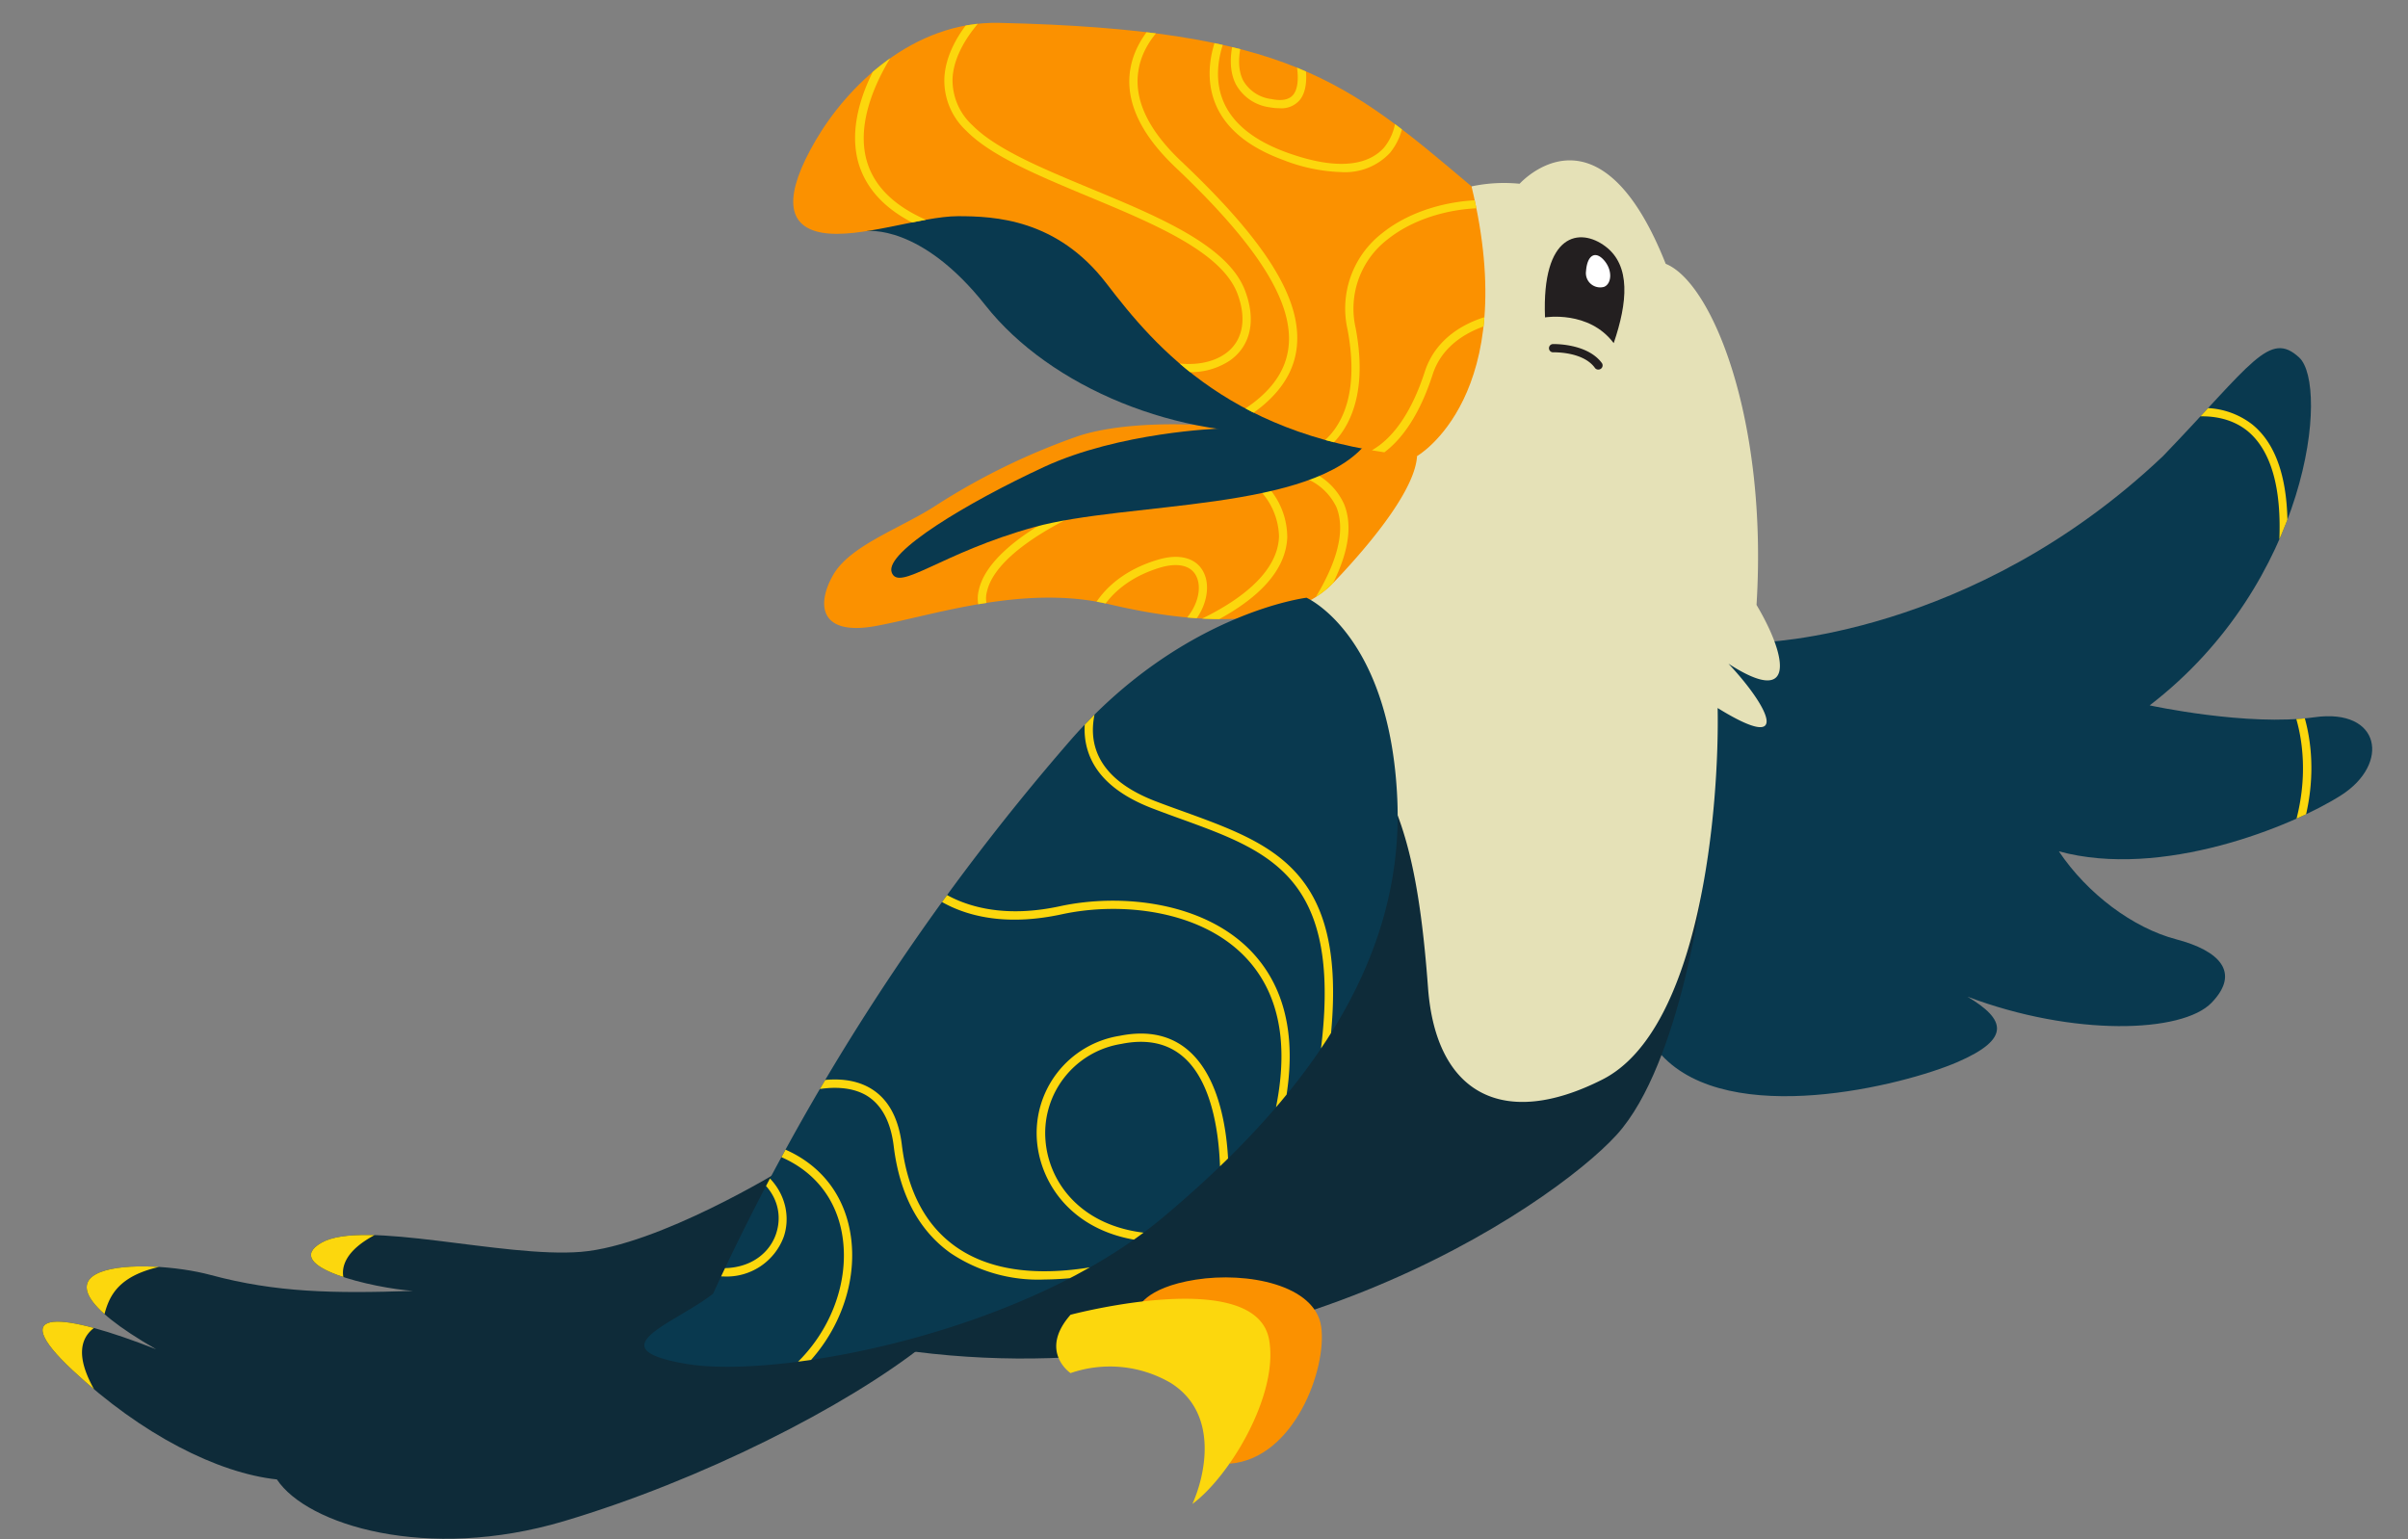 <svg xmlns="http://www.w3.org/2000/svg" xmlns:xlink="http://www.w3.org/1999/xlink" viewBox="0 0 291.67 186.44"><rect x="0" y="0" width="291.67" height="186.44" fill="#808080" stroke="none"/><defs><style>.cls-1{fill:#0e2b39;}.cls-2{fill:#09394f;}.cls-3{fill:#fb9100;}.cls-4{clip-path:url(#clip-path);}.cls-5{fill:#fcd70d;}.cls-6{clip-path:url(#clip-path-2);}.cls-7{fill:#e5e1b7;}.cls-8{clip-path:url(#clip-path-3);}.cls-9{clip-path:url(#clip-path-4);}.cls-10{fill:#231f20;}.cls-11{fill:#fff;}.cls-12{clip-path:url(#clip-path-5);}</style><clipPath id="clip-path"><path class="cls-1" d="M94.8,141.65s-15,9.23-24.43,10-26.39-4-31.44-1.1,6.37,5.5,11.1,5.83c-9.68.33-16.6.2-24.52-1.93s-25.4-1.81-6.6,9C7.59,159,.44,158.19,8.8,166s17.59,12.45,24.74,13.22c3.63,5.5,18.14,10,34.75,5.06s34.19-13.85,43.76-21.44C114.47,151.87,94.8,141.65,94.8,141.65Z"/></clipPath><clipPath id="clip-path-2"><path class="cls-2" d="M213.11,77.82S238.74,77.3,262,55.25c10.75-11.18,12.88-15.3,16.5-11.93s1.25,27.25-18.12,42.13c0,0,11.86,2.58,19.94,1.44s9.21,5.66,3.23,9.46-21.73,10.17-34.17,6.78c3.47,5.17,9,9.29,14.22,10.66s7.83,4,4.28,7.68-16.72,4.12-29.57-.73c4.61,2.75,5.33,5.09-1.21,7.92s-27.58,8.09-35.84-.84C197.43,112.26,192.31,77.33,213.11,77.82Z"/></clipPath><clipPath id="clip-path-3"><path class="cls-3" d="M145.05,51.48s-8.52-.57-14.37,1.32a81.5,81.5,0,0,0-17.28,8.41c-4.15,2.73-10.38,4.81-12.46,8.4s-1.7,7.46,5.1,6.23,17.93-5.1,28.32-2.64,21.71,3.11,27.19-2.65,9.88-11.63,10.09-15.3C169.88,51.77,148.56,47.88,145.05,51.48Z"/></clipPath><clipPath id="clip-path-4"><path class="cls-2" d="M158.25,72.41s-14.95,1.81-28.41,17.06a281.55,281.55,0,0,0-43.47,67.25c-4.62,3.63-14.25,6.63-3.25,8.5s40.88-3.62,57.75-17.75,29.25-30.63,28.38-50.63S158.25,72.41,158.25,72.41Z"/></clipPath><clipPath id="clip-path-5"><path class="cls-3" d="M171.64,55.25s12.75-7.28,6.6-32.67C163.13,9.82,156,3.56,121,2.77,110.55,2.55,102.6,10.49,98.8,17s-3.69,10.41.78,11.19,12-2,16.45-2,12,.33,18,8.16S149.48,53.34,171.64,55.25Z"/></clipPath></defs><title>Toucan</title><g id="Layer_2" data-name="Layer 2"><g id="Assets"><path class="cls-1" d="M94.8,141.65s-15,9.23-24.43,10-26.39-4-31.44-1.1,6.37,5.5,11.1,5.83c-9.68.33-16.6.2-24.52-1.93s-25.4-1.81-6.6,9C7.59,159,.44,158.19,8.8,166s17.59,12.45,24.74,13.22c3.63,5.5,18.14,10,34.75,5.06s34.19-13.85,43.76-21.44C114.47,151.87,94.8,141.65,94.8,141.65Z"/><g class="cls-4"><path class="cls-5" d="M14.42,172.75c.18-.27-8.6-9.41-2.06-12.46.81-2.78,1-7.44,13.71-7.44,13.45,2.06,15.87,2.78,15.87,2.78s-2.87-4.12,6.81-7.44-21-5.19-32.71-.58S-3.95,164.87,2,168.72A26.78,26.78,0,0,0,14.42,172.75Z"/></g><path class="cls-2" d="M213.11,77.82S238.74,77.3,262,55.25c10.75-11.18,12.88-15.3,16.5-11.93s1.25,27.25-18.12,42.13c0,0,11.86,2.58,19.94,1.44s9.21,5.66,3.23,9.46-21.73,10.17-34.17,6.78c3.47,5.17,9,9.29,14.22,10.66s7.83,4,4.28,7.68-16.72,4.12-29.57-.73c4.61,2.75,5.33,5.09-1.21,7.92s-27.58,8.09-35.84-.84C197.43,112.26,192.31,77.33,213.11,77.82Z"/><g class="cls-6"><path class="cls-5" d="M276,67.16l.07-1.42c.33-6.64-1-11.19-3.84-13.53-2.2-1.78-5.39-2.24-9-1.3a.94.94,0,0,1-.3.06h-.8l.35-.72c.25-.53,6.32-13,16-13.09a6,6,0,0,1,6,3.8c2.78,6.12-.59,17.4-7.51,25.14ZM266.7,49.43a9.53,9.53,0,0,1,6.12,2c2.92,2.37,4.35,6.71,4.25,12.92,6.74-8.19,8.63-18.15,6.43-23a5,5,0,0,0-5-3.22c-7.58.08-13,8.66-14.63,11.57A14.41,14.41,0,0,1,266.7,49.43Z"/><path class="cls-5" d="M278.21,105.42a1.31,1.31,0,0,1-.72-.19c-1.14-.7-.39-2.75-.14-3.42,3.57-9.73.06-16.76,0-16.83l-.27-.54.57-.17c.37-.11,9.05-2.61,13.36,3.32,2.06,2.84-1.19,8.16-4.92,12.2C284.17,101.89,280.32,105.42,278.21,105.42Zm.31-20.33c.79,1.92,2.94,8.42-.23,17.06-.57,1.55-.43,2.14-.28,2.23.67.41,3.8-1.4,7.37-5.27s6.44-8.73,4.84-10.93C286.92,83.63,280.45,84.66,278.52,85.09Z"/></g><path class="cls-1" d="M206.38,106.41s-2.68,22.39-10.56,31.06-43.88,33.28-89.18,25.66c-5.91-30.57,57.25-79.21,66.29-71.19S206.38,106.41,206.38,106.41Z"/><path class="cls-7" d="M178.24,22.58a19,19,0,0,1,5.82-.32c1.79-1.87,10.36-8.82,17.7,9.7,5.7,2.3,12.39,19.07,11,41.32,3.84,6.46,4.71,12.38-3.4,7.12,4.94,5.26,7.78,11-1.31,5.37.22,11.83-2,38.94-13.95,45s-20.17,1.83-21.13-11.11S170.24,98,165.61,92s-9.25-11.56-7.71-20.49S178.24,22.58,178.24,22.58Z"/><path class="cls-3" d="M145.05,51.48s-8.52-.57-14.37,1.32a81.5,81.5,0,0,0-17.28,8.41c-4.15,2.73-10.38,4.81-12.46,8.4s-1.7,7.46,5.1,6.23,17.93-5.1,28.32-2.64,21.71,3.11,27.19-2.65,9.88-11.63,10.09-15.3C169.88,51.77,148.56,47.88,145.05,51.48Z"/><g class="cls-8"><path class="cls-5" d="M144.37,76.57a.5.5,0,0,1-.46-.3.51.51,0,0,1,.25-.66c6.94-3.08,10.66-6.77,10.76-10.65a8.42,8.42,0,0,0-3.08-6.26,1.56,1.56,0,0,1-.27-.06c-2.23-.73-9.44.42-20.29,3.24-8.73,4.09-11.2,7.54-11.71,9.7a3.19,3.19,0,0,0,.36,2.63.5.5,0,0,1-.08.7.49.49,0,0,1-.7-.08,4.13,4.13,0,0,1-.57-3.43c.55-2.39,3.14-6.14,12.36-10.46,7.89-2.06,17.85-4.26,20.94-3.26a.66.66,0,0,1,.38.1,9.19,9.19,0,0,1,3.66,7.36c-.21,4.3-4,8.13-11.35,11.39A.45.45,0,0,1,144.37,76.57Z"/><path class="cls-5" d="M142.2,77.38a.52.52,0,0,1-.43-.24.51.51,0,0,1,.16-.69c2.8-1.76,3.83-4.83,3-6.59-.61-1.35-2.22-1.75-4.41-1.1-6.25,1.88-7.68,6.24-7.7,6.28a.49.49,0,0,1-.62.33.5.5,0,0,1-.33-.62c.06-.2,1.57-4.91,8.36-6.94,2.68-.81,4.78-.2,5.61,1.63,1,2.14-.06,5.75-3.41,7.86A.5.5,0,0,1,142.2,77.38Z"/><path class="cls-5" d="M158.3,75.39a.49.49,0,0,1-.41-.78c3.88-5.58,5.22-10,4-13.14a7,7,0,0,0-4.72-3.83.5.5,0,0,1-.39-.59.49.49,0,0,1,.58-.39,7.82,7.82,0,0,1,5.45,4.43c1.4,3.47,0,8.21-4.06,14.09A.49.49,0,0,1,158.3,75.39Z"/></g><path class="cls-2" d="M147.69,51.92s-12.1.41-21.26,4.66S107.17,66.87,108,69.32s6-2.36,17.28-5.47S159.1,62,165.61,53.56C160,50.88,147.69,51.92,147.69,51.92Z"/><path class="cls-2" d="M105,28s6.53-.94,14.37,9,23.45,16.38,37.88,15.32c-.4-13.81-25.51-30.61-38.16-28.82s-16.62,1.28-16.62,1.28Z"/><path class="cls-2" d="M158.25,72.41s-14.95,1.81-28.41,17.06a281.55,281.55,0,0,0-43.47,67.25c-4.62,3.63-14.25,6.63-3.25,8.5s40.88-3.62,57.75-17.75,29.25-30.63,28.38-50.63S158.25,72.41,158.25,72.41Z"/><g class="cls-9"><path class="cls-5" d="M160,131h-.08a.49.49,0,0,1-.41-.57c3.95-23.83-5.07-27.09-16.49-31.23q-1.65-.59-3.33-1.23c-4.33-1.64-7-4-7.94-7.06-1.38-4.46,1.45-8.64,1.58-8.81a.49.49,0,0,1,.69-.13.5.5,0,0,1,.13.7s-2.69,4-1.44,8c.85,2.73,3.31,4.89,7.33,6.42,1.12.43,2.23.83,3.32,1.22,11.85,4.3,21.22,7.69,17.14,32.33A.5.5,0,0,1,160,131Z"/><path class="cls-5" d="M154.25,138l-.14,0a.5.5,0,0,1-.34-.62c2.63-9.36,1.67-16.55-2.85-21.35-5.46-5.8-15.14-6.83-22.32-5.27-12.29,2.66-17.41-3.72-17.62-4a.5.5,0,0,1,.08-.7.51.51,0,0,1,.71.09c0,.06,5,6.15,16.62,3.63,7.45-1.61,17.53-.52,23.26,5.56,4.77,5.08,5.81,12.58,3.08,22.31A.49.49,0,0,1,154.25,138Z"/><path class="cls-5" d="M140.62,150.47h0c-9.57-.14-14.41-6.15-15-12.06a11.92,11.92,0,0,1,10-12.93c3.42-.69,6.25-.07,8.41,1.85,5.63,5,4.75,16.92,4.71,17.43a.52.52,0,0,1-.54.46.5.5,0,0,1-.46-.54c0-.12.88-12-4.37-16.61-1.92-1.69-4.45-2.24-7.55-1.61a10.94,10.94,0,0,0-9.17,11.86c.51,5.46,5,11,14,11.15a.5.5,0,0,1,0,1Z"/><path class="cls-5" d="M126.49,155a19,19,0,0,1-11.38-3.22c-3.84-2.75-6.15-7.11-6.86-12.95-.37-3-1.5-5.07-3.36-6.16-3.52-2-8.57,0-8.62.06a.49.49,0,0,1-.65-.27.5.5,0,0,1,.26-.65c.23-.1,5.56-2.29,9.51,0,2.15,1.25,3.45,3.57,3.85,6.9.68,5.55,2.85,9.68,6.45,12.26,4.3,3.08,10.47,3.82,18.33,2.19a.49.49,0,0,1,.59.38.5.5,0,0,1-.39.6A38.71,38.71,0,0,1,126.49,155Z"/><path class="cls-5" d="M92.25,169.22a.48.48,0,0,1-.45-.28.5.5,0,0,1,.23-.67c6.61-3.24,10.86-10.74,10.1-17.83-.6-5.63-4.25-9.68-10-11.11a.5.5,0,1,1,.24-1c6.19,1.53,10.11,5.9,10.76,12,.8,7.5-3.69,15.42-10.66,18.84A.59.59,0,0,1,92.25,169.22Z"/><path class="cls-5" d="M87.61,154.63a12,12,0,0,1-2.86-.36.51.51,0,0,1-.37-.61.51.51,0,0,1,.61-.36c4.91,1.19,8.06-1.05,9-3.8s-.06-6.08-4.21-7.95a.5.5,0,1,1,.41-.91c4.7,2.11,5.75,6.24,4.74,9.19A7.37,7.37,0,0,1,87.61,154.63Z"/></g><path class="cls-3" d="M137.82,158.55s.72-2.54,7-3.53,14.49.63,15.21,5.7-3.26,16-11.09,16.59C151.4,168.42,144.79,161.27,137.82,158.55Z"/><path class="cls-5" d="M129.67,159.27s22.82-6.06,24.09,3.26c1,6.61-4.8,16.3-9.33,19.66,1.63-3.63,3.18-11.05-2.66-14.68a14.61,14.61,0,0,0-12.1-1.17S125.77,163.71,129.67,159.27Z"/><path class="cls-10" d="M193.59,44.77a.49.49,0,0,1-.41-.21c-1.45-2-5-1.88-5.06-1.88h0a.5.5,0,0,1,0-1c.17,0,4.14-.08,5.9,2.29a.5.5,0,0,1-.11.7A.51.51,0,0,1,193.59,44.77Z"/><path class="cls-10" d="M187.14,38.45s5.33-.89,8.32,3.12c1.68-4.92,2.09-9.39-1-11.72S186.73,28.22,187.14,38.45Z"/><path class="cls-11" d="M192.11,32.83a1.73,1.73,0,0,0,2.18,1.92c.92-.36,1.07-2,0-3.22S192.25,30.93,192.11,32.83Z"/><path class="cls-3" d="M171.64,55.25s12.75-7.28,6.6-32.67C163.13,9.82,156,3.56,121,2.77,110.55,2.55,102.6,10.49,98.8,17s-3.69,10.41.78,11.19,12-2,16.45-2,12,.33,18,8.16S149.48,53.34,171.64,55.25Z"/><g class="cls-12"><path class="cls-5" d="M114.34,28.47a.39.39,0,0,1-.15,0c-5.62-1.81-9-4.73-10.19-8.66-2.18-7.48,4.66-15.86,5-16.21a.5.5,0,0,1,.7-.07.52.52,0,0,1,.07.71c-.07.08-6.8,8.32-4.77,15.29,1.05,3.6,4.26,6.28,9.54,8a.5.5,0,0,1-.16,1Z"/><path class="cls-5" d="M144,45.08a16.38,16.38,0,0,1-10.39-4.26.5.5,0,0,1,.65-.77c5.38,4.58,11.17,4.89,14.12,2.82,2.13-1.48,2.68-4.13,1.52-7.26-1.89-5.08-10.11-8.49-18.06-11.8-6-2.51-11.75-4.88-14.78-7.95a8.29,8.29,0,0,1-2.67-6.43c.26-5.06,5.14-9.14,5.35-9.32a.52.52,0,0,1,.71.07.52.52,0,0,1-.07.71s-4.76,4-5,8.59a7.41,7.41,0,0,0,2.39,5.68c2.89,2.93,8.51,5.26,14.46,7.73,8.14,3.38,16.57,6.88,18.6,12.37,1.34,3.59.65,6.66-1.88,8.43A8.56,8.56,0,0,1,144,45.08Z"/><path class="cls-5" d="M149.46,51.41a.5.5,0,0,1-.24-.93c4.19-2.33,6.43-5.06,6.84-8.34.69-5.43-3.65-12.36-13.64-21.83-4.49-4.25-6.31-8.43-5.41-12.44,1.06-4.78,5.78-7.69,6.25-7.84a.5.5,0,0,1,.64.31.51.51,0,0,1-.29.62c-.16.09-5,2.85-5.72,7.61-.56,3.5,1.2,7.21,5.22,11,10.38,9.83,14.68,16.83,13.94,22.67-.45,3.58-2.92,6.64-7.34,9.09A.54.54,0,0,1,149.46,51.41Z"/><path class="cls-5" d="M158.25,55.75a.5.5,0,0,1-.48-.36.49.49,0,0,1,.34-.62c.3-.09,7.45-2.33,5.12-14.81a11.53,11.53,0,0,1,4.21-11.73c5.19-4.17,13.54-4.91,18.1-3a.49.49,0,0,1,.26.65.5.5,0,0,1-.65.27C180.86,24.35,173,25.06,168.07,29a10.58,10.58,0,0,0-3.86,10.77c2.51,13.41-5.74,15.92-5.83,15.95Z"/><path class="cls-5" d="M164,56.42a.5.5,0,0,1-.1-1c4.72-1,7.33-6.2,8.69-10.43,2-6.08,8.9-7,9.2-7a.48.48,0,0,1,.55.43.5.5,0,0,1-.43.56c-.07,0-6.6.89-8.37,6.36-2.07,6.42-5.33,10.26-9.44,11.1Z"/><path class="cls-5" d="M155,13.11A6.3,6.3,0,0,1,153.8,13a5.48,5.48,0,0,1-4.11-2.8c-1.52-3,.28-7,.36-7.15a.51.51,0,0,1,.66-.25.51.51,0,0,1,.25.67s-1.68,3.74-.38,6.28A4.56,4.56,0,0,0,154,12c1.26.26,2.15.08,2.64-.52,1.42-1.75-.26-6.74-1-8.51a.5.5,0,1,1,.91-.4c.31.71,2.94,7,.89,9.54A2.89,2.89,0,0,1,155,13.11Z"/><path class="cls-5" d="M162.49,20.85a21,21,0,0,1-7.06-1.47c-4.45-1.63-7.27-4.07-8.38-7.25-1.67-4.78,1.11-9.43,1.23-9.62a.5.5,0,1,1,.86.52s-2.66,4.45-1.14,8.78c1,2.88,3.63,5.11,7.77,6.63,7.12,2.6,10.39,1.12,11.89-.58a6.45,6.45,0,0,0,.81-6.79.49.49,0,0,1,.21-.67.5.5,0,0,1,.68.21,7.52,7.52,0,0,1-1,7.91A7.44,7.44,0,0,1,162.49,20.85Z"/></g></g></g></svg>